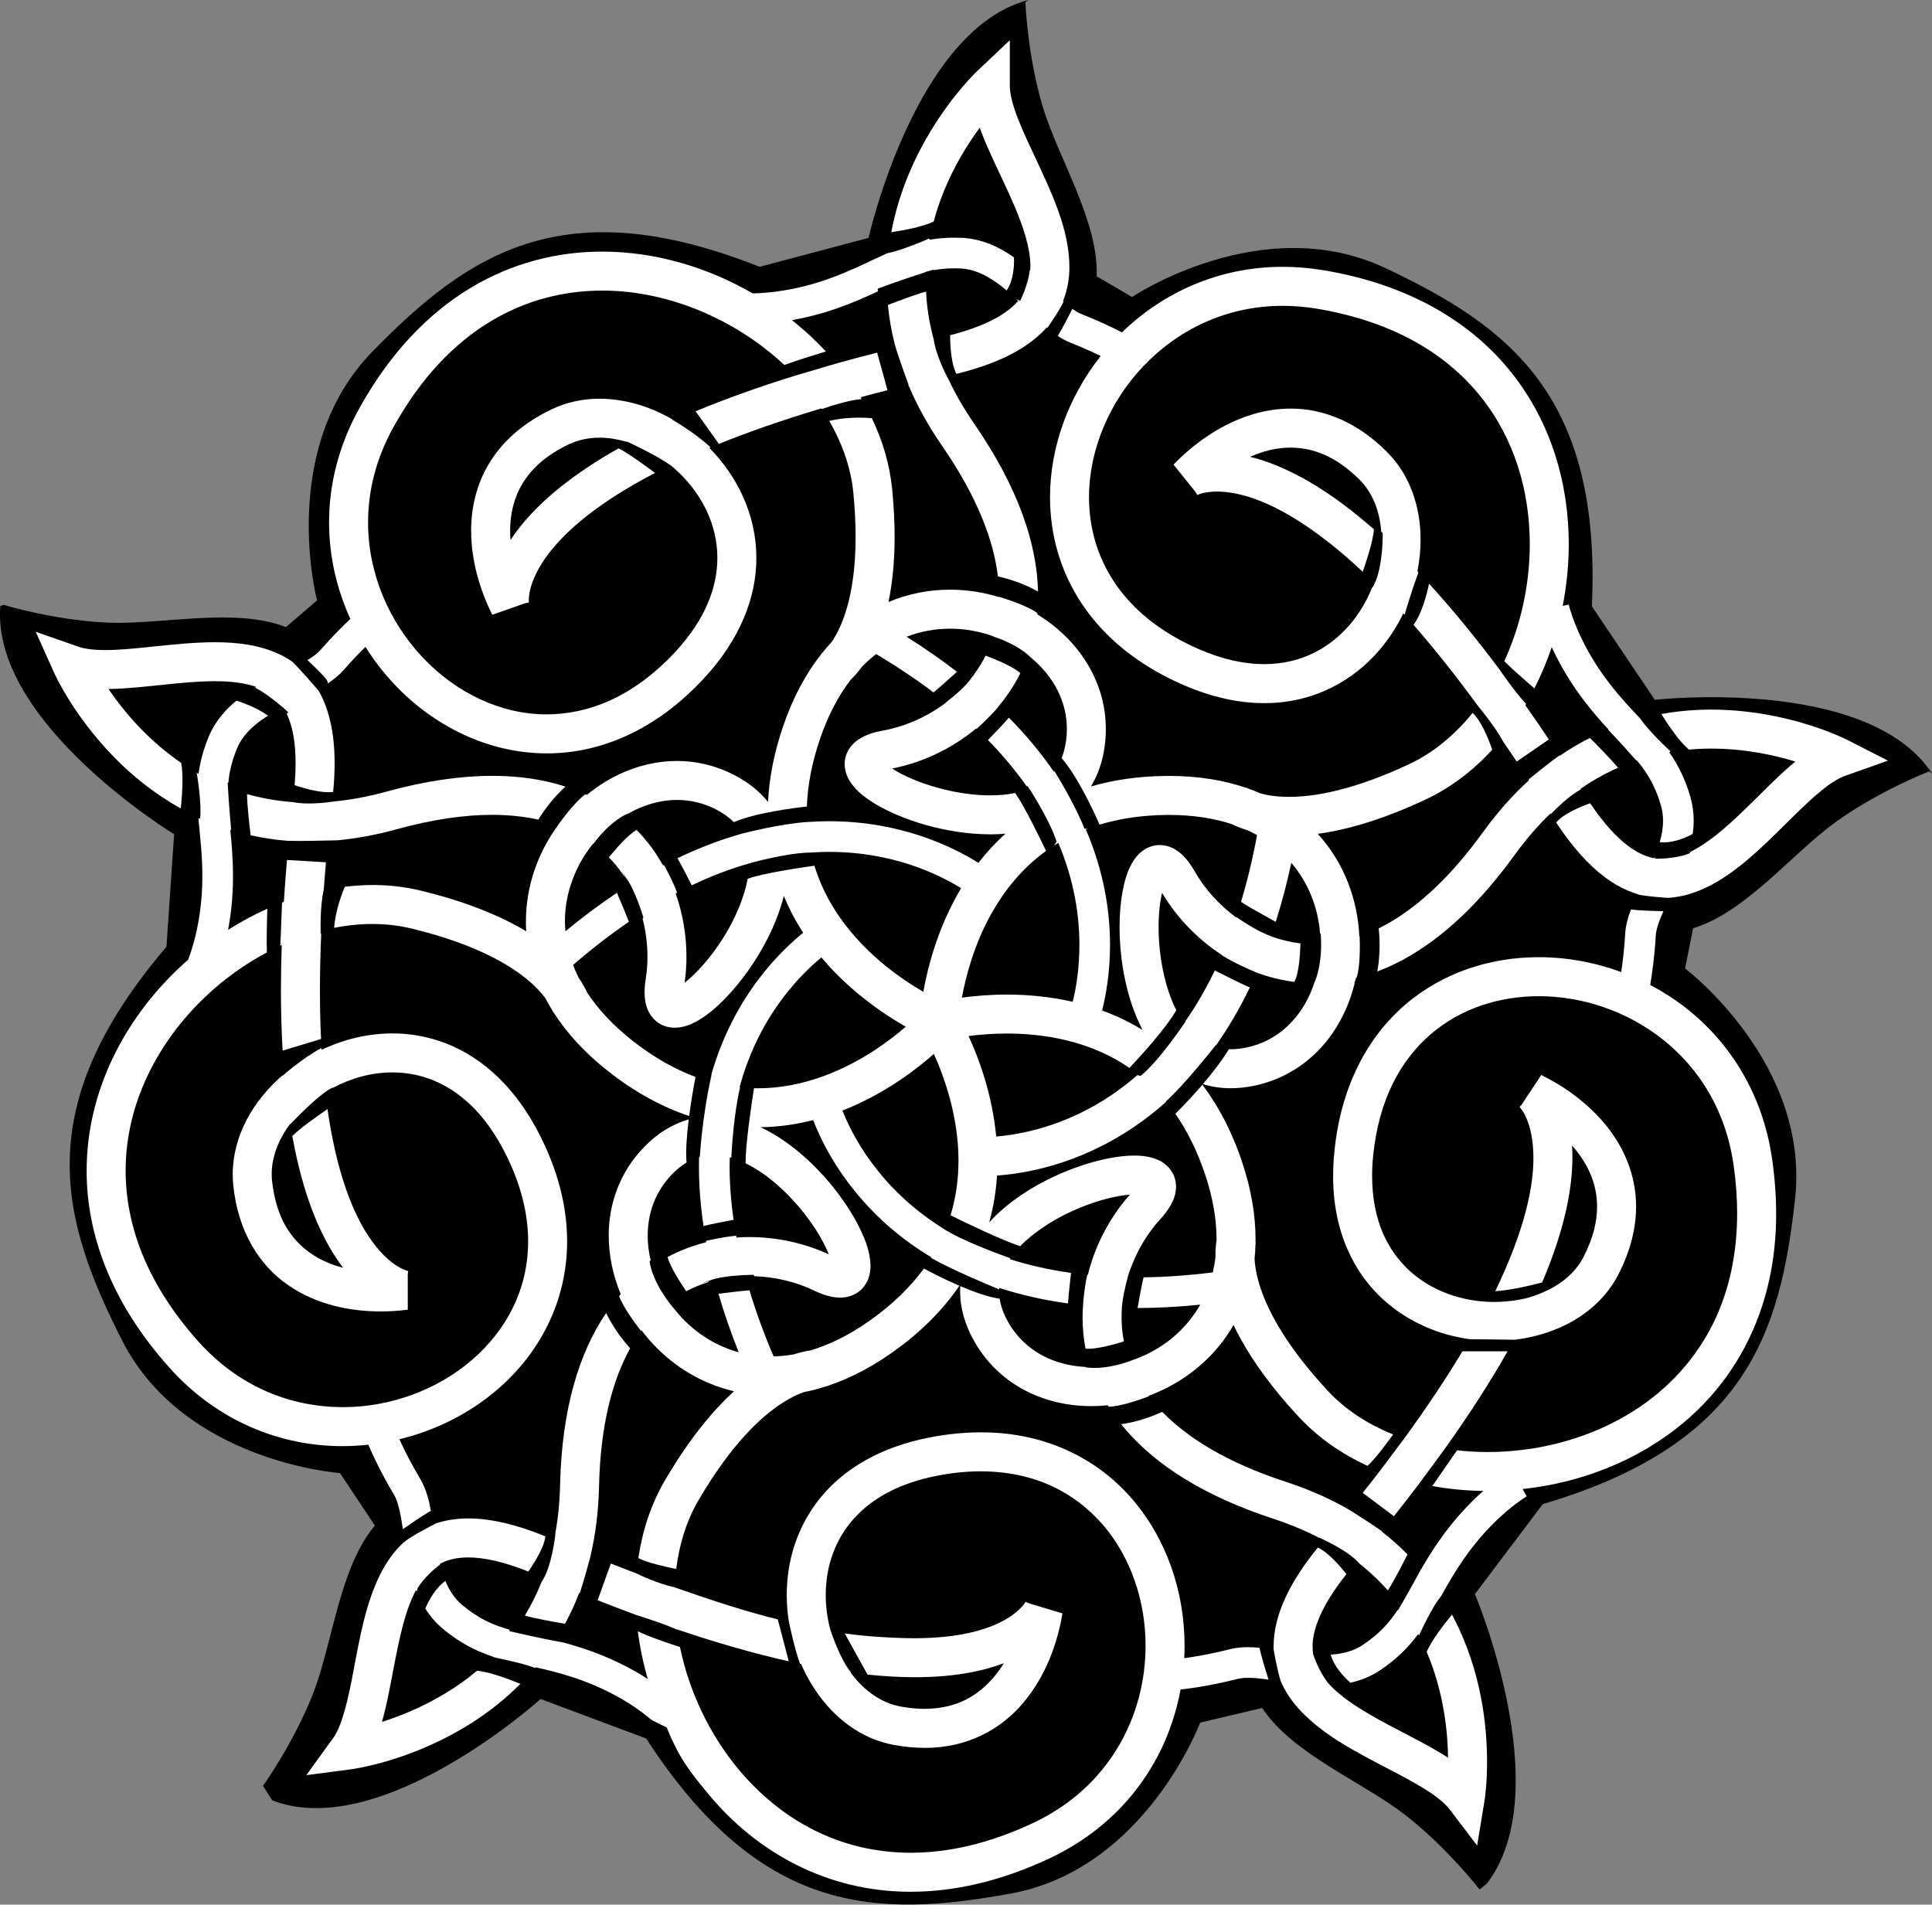 <?xml version="1.0" encoding="UTF-8" standalone="no"?>
<!-- Created with Inkscape (http://www.inkscape.org/) -->
<svg
    xmlns:inkscape="http://www.inkscape.org/namespaces/inkscape"
    xmlns:rdf="http://www.w3.org/1999/02/22-rdf-syntax-ns#"
    xmlns="http://www.w3.org/2000/svg"
    xmlns:cc="http://creativecommons.org/ns#"
    xmlns:dc="http://purl.org/dc/elements/1.1/"
    xmlns:sodipodi="http://sodipodi.sourceforge.net/DTD/sodipodi-0.dtd"
    xmlns:svg="http://www.w3.org/2000/svg"
    xmlns:ns1="http://sozi.baierouge.fr"
    xmlns:xlink="http://www.w3.org/1999/xlink"
    id="svg306"
    sodipodi:docname="celtish_ornament.svg"
    viewBox="0 0 184.61 181.99"
    sodipodi:version="0.32"
    version="1.0"
    inkscape:output_extension="org.inkscape.output.svg.inkscape"
    inkscape:version="0.46+devel"
  >
  <rect x="0" y="0" width="184.61" height="181.99" fill="#808080" stroke="none"/>
  <title
      id="title1732"
    >celtic ornament</title
  >
  <sodipodi:namedview
      id="base"
      bordercolor="#666666"
      inkscape:pageshadow="2"
      inkscape:window-y="361"
      pagecolor="#ffffff"
      inkscape:window-height="567"
      inkscape:zoom="0.98994949"
      inkscape:window-x="576"
      showgrid="false"
      borderopacity="1.0"
      inkscape:current-layer="layer1"
      inkscape:cx="118.92026"
      inkscape:cy="53.364398"
      inkscape:window-width="667"
      inkscape:pageopacity="0.0"
      inkscape:document-units="px"
  />
  <g
      id="layer1"
      inkscape:label="Layer 1"
      inkscape:groupmode="layer"
      transform="translate(-282.69 -441.37)"
    >
    <path
        id="path236"
        d="m307.82 612.01s2.98-4.149 4.821-8.91c1.842-4.761 2.486-11.948 5.87-15.96l-3.333-5.017s-14.912-1.025-20.827-12.685c-5.916-11.659-8.812-22.293 4.246-37.607l0.732-10.747s-17.479-10.65-16.609-21.801l0.303-0.118s4.888 1.487 9.988 1.7 12.113-1.488 17 0.425l2.975-2.55s-3.825-14.45 5.312-23.8 18.276-15.512 36.975-8.075l10.412-2.763s4.462-19.975 15.3-22.737l-0.315 0.203s0.191 5.105 1.657 9.995c1.465 4.89 5.363 10.962 5.152 16.206l3.381 1.979s12.408-8.336 24.229-2.754c11.823 5.581 20.632 12.204 19.712 32.308l6.013 8.938s20.337-2.308 26.488 7.032l-0.286-0.194s-4.763 1.847-8.906 4.828c-4.145 2.98-8.612 8.647-13.637 10.159l-0.767 3.842s11.928 9.008 10.511 22.004c-1.417 12.997-4.803 23.485-24.106 29.176l-6.487 8.601s7.956 18.804 1.135 27.667l-0.685 0.564s-3.125-4.041-7.161-7.167-10.739-5.797-13.617-10.186l-5.925 1.404s-5.245 13.998-18.108 16.333c-12.863 2.336-23.881 2.072-34.826-14.816l-10.089-3.773s-15.201 13.706-25.638 9.686l-0.89-1.39z"
    />
    <g
        id="g254"
        transform="translate(282.69 441.37)"
      >
      <path
          id="path256"
          style="fill:#ffffff"
          d="m138.74 154.28c-0.803 0.977-1.938 2.458-2.418 3.552 1.594 3.738 2.014 7.484 2.045 10.111-0.475-0.303-0.965-0.593-1.471-0.882-2.667-1.501-5.719-2.879-7.966-4.485-0.706-0.5-1.327-1.017-1.834-1.545-1.053-1.176-1.615-2.95-1.615-2.95-0.038-0.238-0.058-0.487-0.059-0.749-0.013-1.568 0.785-3.846 3.235-6.92-0.587-0.751-1.726-2.083-2.737-2.539-2.864 3.538-4.211 6.594-4.224 9.458 0 0.091 0.002 0.18 0.005 0.269 0 0 0.331 1.991 0.688 3.06 0.463 1.063 1.125 2.009 1.892 2.818 2.25 2.381 5.35 3.944 8.142 5.415 1.395 0.726 2.714 1.417 3.791 2.096 1.078 0.675 1.894 1.35 2.316 1.915l2.617 3.441 0.703-4.267c0.013-0.078 0.245-1.51 0.245-3.753-0.003-3.37-0.517-8.594-3.206-13.772-0.046-0.092-0.1-0.183-0.149-0.273z"
      />
      <path
          id="path258"
          style="fill:#ffffff"
          d="m126.04 146.92s2.763 1.185 3.882 2.503c1.016 0.804 1.908 1.655 2.693 2.539 0.507-0.757 1.373-2.437 1.877-3.439-0.75-0.757-1.571-1.488-2.469-2.185 0.008-0.011 0.019-0.021 0.026-0.033-1.116-0.788-3.13-2.046-3.13-2.046-1.791-1.034-3.813-1.941-6.085-2.68-5.628-1.841-9.376-4.201-11.778-6.674-1.613 0.735-2.999 1.05-3.929 1.179 0.144 0.179 0.291 0.357 0.444 0.534 2.92 3.387 7.477 6.334 14.105 8.502 1.602 0.528 3.044 1.135 4.346 1.806 0.011-0.005 0.018-0.006 0.018-0.006z"
      />
      <path
          id="path260"
          style="fill:#ffffff"
          d="m60.215 128.83c-1.167-1.295-1.88-2.507-2.295-3.369-2.59 3.799-4.242 9.183-4.403 16.48-0.038 1.672-0.204 3.211-0.466 4.64 0.011 0.018 0.018 0.028 0.018 0.028s-0.335 3.14-1.322 4.553c-0.464 1.161-0.999 2.229-1.594 3.206 0.851 0.261 2.715 0.596 3.838 0.788 0.5-0.927 0.956-1.907 1.355-2.954 0.02 0.009 0.04 0.016 0.06 0.024 0.39-1.183 0.95-3.261 1.04-3.599-0.003-0.001-0.006-0.001-0.009-0.002 0.469-2.014 0.752-4.211 0.804-6.599 0.136-5.917 1.302-10.176 2.974-13.196z"
      />
      <path
          id="path262"
          style="fill:#ffffff"
          d="m39.412 163.43c-1.049 0.461-2.038 0.82-2.908 1.097 0.204-0.726 0.375-1.475 0.542-2.238 0.689-3.307 1.19-6.957 2.31-9.532 0.125-0.292 0.257-0.565 0.395-0.826 0.114 0.294 0.142-0.165 0.142-0.165 0.644-1.066 1.728-1.948 2.159-2.273-0.005-0.022-0.012-0.042-0.017-0.065 0.695-0.381 1.536-0.606 2.708-0.614h0.018c1.417 0 3.31 0.383 5.724 1.347 0.538-0.77 1.482-2.249 1.635-3.358-2.839-1.157-5.248-1.711-7.376-1.715-1.135 0-2.188 0.168-3.145 0.489-0.007 0.016-0.011 0.025-0.011 0.025s-2.264 1.128-3.01 1.779l-0.004-0.012c-0.96 0.89-1.699 1.969-2.263 3.104-1.392 2.811-1.941 6.083-2.509 9.022-0.527 2.929-1.161 5.539-1.997 6.622l-2.534 3.5 4.285-0.559c0.154-0.027 5.776-0.753 11.61-4.492 1.543-0.992 3.1-2.203 4.561-3.672-1.196-0.488-2.963-1.14-4.137-1.256-2.034 1.702-4.206 2.925-6.178 3.792z"
      />
      <path
          id="path264"
          style="fill:#ffffff"
          d="m37.881 79.242c3.518-0.97 6.557-1.384 9.156-1.384 1.639 0.007 3.095 0.17 4.399 0.457 0.921-1.492 1.89-2.518 2.597-3.153-2.05-0.664-4.382-1.036-6.997-1.029-2.993 0.001-6.36 0.474-10.146 1.517-1.73 0.475-3.36 0.772-4.898 0.923-0.779 0.118-2.693 0.35-4.012 0.065v0.003c-1.566-0.109-3.019-0.38-4.375-0.767 0.001 0.949 0.213 2.851 0.343 3.936 1.121 0.252 2.296 0.433 3.526 0.53 1.171 0.04 3.739-0.02 4.777-0.047 1.79-0.171 3.666-0.511 5.63-1.051z"
      />
      <path
          id="path266"
          style="fill:#ffffff"
          d="m17.278 77.25c0.132-1.289 0.26-3.19 0.035-4.353-1.42-0.974-2.665-2.055-3.741-3.146-1.344-1.37-2.409-2.748-3.203-3.914 3.29-0.055 6.989-0.756 10.154-0.746 1.538-0.006 2.882 0.165 3.968 0.544-0.039 0.022-0.078 0.046-0.117 0.07 0.951 0.485 2.012 1.339 2.636 1.876 0.01-0.005 0.02-0.011 0.028-0.016 0.018 0.027 0.035 0.057 0.053 0.085 0.284 0.247 0.46 0.413 0.46 0.413l-0.159 0.138c0.073 0.15 0.143 0.307 0.208 0.477 0.391 1.016 0.648 2.405 0.646 4.256 0 0.641-0.032 1.339-0.095 2.091 0.86 0.292 2.554 0.792 3.682 0.643 0.093-0.968 0.141-1.879 0.141-2.734 0-2.187-0.297-4.03-0.894-5.591-0.182-0.484-0.401-0.934-0.646-1.357-0.642-0.746-1.719-1.978-2.462-2.727-0.432-0.305-0.885-0.566-1.355-0.779-1.917-0.884-4.01-1.111-6.095-1.115-3.755 0.011-7.653 0.761-10.462 0.748-1.081 0.004-1.976-0.113-2.565-0.321l-4.079-1.421 1.767 3.942c0.059 0.125 1.819 4.05 5.728 8.045 1.686 1.728 3.81 3.469 6.367 4.892z"
      />
      <path
          id="path268"
          style="fill:#ffffff"
          d="m92.197 14.315c0.483-0.789 0.968-1.494 1.419-2.104 0.052 0.146 0.107 0.29 0.162 0.436 0.861 2.225 2.068 4.517 3.031 6.748 0.973 2.223 1.661 4.366 1.649 6.063-0.002 0.129-0.008 0.252-0.016 0.376-0.014-0.013-0.03-0.025-0.043-0.038-0.163 1.485-0.918 2.945-0.918 2.945l-0.366-0.162c0.058 0.055 0.118 0.108 0.176 0.163-0.121 0.14-0.252 0.28-0.396 0.419-1.081 1.037-3.003 2.079-6.107 2.87 0.002 0.942 0.083 2.7 0.6 3.691 3.661-0.898 6.271-2.156 8.073-3.859 0.196-0.183 0.376-0.371 0.549-0.564 0.019 0.016 0.039 0.03 0.059 0.046 0.363-0.521 1.201-1.753 1.559-2.521-0.019-0.016-0.035-0.03-0.054-0.046 0.43-1.082 0.623-2.216 0.61-3.32-0.028-3.492-1.605-6.825-3.023-9.893-0.717-1.527-1.413-2.977-1.906-4.26-0.5-1.279-0.772-2.393-0.765-3.138v-4.322l-3.142 2.968c-0.08 0.078-2.195 2.081-4.326 5.555-1.552 2.534-3.119 5.875-3.855 9.821 1.279-0.196 3.032-0.533 4.046-1.015 0.712-2.667 1.84-4.994 2.984-6.859z"
      />
      <path
          id="path270"
          style="fill:#ffffff"
          d="m89.214 32.397l-0.001 0.001c-0.429-1.572-0.653-3.086-0.727-4.539-0.946 0.256-2.658 0.9-3.643 1.28 0.118 1.236 0.334 2.505 0.664 3.801 0.353 1.235 1.306 3.82 1.306 3.82l-0.077 0.042c0.022-0.005 0.042-0.011 0.063-0.016 0.802 1.906 1.86 3.851 3.22 5.815 3.374 4.888 4.926 9.042 5.335 12.473 1.714 0.392 3.001 0.979 3.833 1.448-0.106-4.629-1.921-9.981-6.103-16.038-0.96-1.395-1.743-2.755-2.374-4.081-0.106-0.19-1.282-2.37-1.496-4.006z"
      />
      <path
          id="path272"
          style="fill:#ffffff"
          d="m154.61 73.354c-0.745-0.881-2.071-2.23-2.686-2.846-0.968 0.49-1.933 1.056-2.888 1.711-0.008-0.013-0.017-0.025-0.025-0.037-0.858 0.602-2.394 1.844-2.949 2.296 0.015 0.023 0.027 0.045 0.044 0.068-1.53 1.392-3.009 3.039-4.406 4.976-2.959 4.091-5.868 6.774-8.573 8.423-0.47 0.285-0.932 0.533-1.388 0.76 0.186 1.773 0.039 3.196-0.136 4.125 1.146-0.433 2.304-0.998 3.462-1.705 3.227-1.967 6.469-5.021 9.653-9.42 1.111-1.535 2.258-2.847 3.427-3.967 0.012 0.019 0.024 0.038 0.035 0.057 0.523-0.546 1.756-1.762 2.902-2.385-0.012-0.018-0.022-0.036-0.033-0.054 1.024-0.71 2.056-1.299 3.086-1.786 0.159-0.076 0.318-0.147 0.475-0.216z"
      />
      <path
          id="path274"
          style="fill:#ffffff"
          d="m176.55 70.712c-0.149-0.066-5.637-2.896-13.034-2.909-1.521 0-3.124 0.126-4.773 0.424 0.708 1.123 1.767 2.672 2.638 3.4 0.724-0.065 1.437-0.098 2.135-0.098 3.16-0.001 5.992 0.612 8.036 1.238-0.295 0.244-0.587 0.498-0.88 0.757-2.052 1.849-4.077 4.085-6.108 5.792-1.01 0.853-2.015 1.567-2.968 2.044-0.027 0.013-0.052 0.025-0.079 0.037l-0.058 0.133c-1.464 0.592-3.324 0.518-3.324 0.518l-0.004-0.193c-0.019 0.05-0.039 0.099-0.058 0.148-0.744-0.136-1.534-0.469-2.451-1.139-1.099-0.809-2.345-2.129-3.676-4.113-0.962 0.345-2.573 1.017-3.249 1.841 1.554 2.355 3.101 4.077 4.713 5.27 0.991 0.738 2.025 1.256 3.065 1.573-0.056 0.118 3.043 0.419 3.08 0.344 1.84-0.146 3.509-0.876 5.005-1.825 2.513-1.604 4.68-3.869 6.682-5.832 0.996-0.982 1.942-1.889 2.813-2.591 0.868-0.708 1.662-1.197 2.266-1.405l4.077-1.443-3.848-1.971z"
      />
      <path
          id="path276"
          style="fill:#ffffff"
          d="m95.479 123.06c1.983 0.646 4.17 1.155 6.572 1.488 0.056-0.848 0.202-2.161 0.29-2.921-2.152-0.304-4.102-0.753-5.861-1.318 0.019-0.028 0.039-0.054 0.058-0.082-1.053-0.376-4.798-1.752-6.474-2.875l0.001-0.004c-1.923-1.209-3.495-2.544-4.775-3.874-2.041-2.131-3.339-4.262-4.122-5.848-0.291-0.589-0.51-1.102-0.671-1.51 2.062-0.808 3.876-1.827 5.387-2.835 1.368-0.914 2.494-1.822 3.351-2.578 1.012 2.245 2.364 6.046 2.351 10.213 0 1.695-0.222 3.447-0.755 5.205 0.96 0.478 4.583 2.255 6.652 2.959 1.289-1.334 3.119-2.522 5-3.372 2.025-0.934 4.144-1.467 5.482-1.556-1.794 2.013-3.282 4.667-4.02 7.672-0.019-0.002-0.037-0.004-0.055-0.006-0.242 1.052-0.358 2.278-0.405 2.907h0.005c-0.026 0.379-0.045 0.759-0.046 1.145-0.003 0.982 0.088 1.986 0.283 2.996 0.924 0.097 2.637-0.374 3.664-0.694-0.148-0.772-0.219-1.541-0.221-2.301-0.001-0.17 0.004-0.339 0.012-0.508 0-1.044 0.363-2.536 0.575-3.315h-0.011c0.02-0.066 0.043-0.128 0.064-0.192 0.058-0.205 0.095-0.331 0.095-0.331l0.016-0.004c0.67-1.955 1.727-3.701 2.928-5.001 0.434-0.473 0.783-0.93 1.052-1.425 0.266-0.493 0.471-1.044 0.475-1.705 0.005-0.53-0.168-1.117-0.49-1.564-0.489-0.681-1.14-1-1.715-1.177-0.588-0.177-1.171-0.232-1.785-0.234-1.428 0.005-3.055 0.321-4.797 0.876-2.603 0.842-5.422 2.234-7.718 4.198-0.477 0.408-0.93 0.846-1.351 1.309 0.426-1.517 0.66-3.02 0.748-4.476 2.474-0.163 7.691-0.963 13.146-4.678 1.006-0.684 2.014-1.466 3.011-2.359l-0.019-0.04c1.878-1.693 4.775-5.392 4.775-5.392l0.039-0.003c1.141-1.622 2.221-3.45 3.209-5.501-0.862-0.352-2.621-1.249-3.349-1.625-0.878 1.831-1.828 3.446-2.824 4.87l0.015 0.032s-2.45 3.701-4.286 5.182l-0.306-0.079c-0.79 0.688-1.582 1.3-2.365 1.837-4.588 3.136-9.028 3.867-11.121 4.028-0.386-4.053-1.659-7.467-2.642-9.597 0.995-0.131 2.25-0.242 3.663-0.241 3.114-0.003 6.943 0.54 10.391 2.463 0.446 0.25 0.885 0.527 1.318 0.826 0.957-1.015 3.501-3.789 4.477-5.519-0.271-0.539-0.513-1.12-0.72-1.736-0.668-1.974-0.975-4.247-0.973-6.213-0.002-1.286 0.136-2.453 0.337-3.266 1.293 2.2 3.214 4.297 5.645 5.895 0.022 0.015 0.044 0.028 0.066 0.042-0.003 0.007-0.006 0.013-0.008 0.018 1.082 0.703 2.733 1.416 3.335 1.667v-0.001c1.13 0.423 2.332 0.728 3.589 0.889 0.435-0.725 0.56-2.519 0.594-3.681-0.983-0.115-1.927-0.346-2.82-0.676 0.002-0.005 0.005-0.012 0.006-0.018-1.172-0.374-2.82-1.479-3.319-1.826-0.005 0.012-0.009 0.027-0.015 0.042-1.691-1.242-3.059-2.819-3.942-4.376-0.386-0.671-0.781-1.224-1.291-1.685-0.497-0.45-1.199-0.854-2.065-0.856-0.494-0.003-0.983 0.147-1.361 0.37-0.671 0.399-1.05 0.927-1.344 1.454-0.431 0.799-0.683 1.688-0.865 2.696-0.177 1.005-0.268 2.124-0.269 3.313 0.009 3.117 0.599 6.726 2.169 9.783 0.008 0.016 0.017 0.032 0.026 0.047-0.252-0.154-0.504-0.301-0.76-0.441-1.025-0.57-2.063-1.034-3.103-1.414 0.376-1.49 0.754-3.643 0.757-6.267 0.001-3.136-0.557-6.949-2.313-11.04 0.069-0.026 0.141-0.05 0.21-0.076l-0.335 0.017c-0.852-2.204-2.645-5.134-2.874-5.506-0.016 0.022-0.033 0.044-0.048 0.065-1.181-1.717-2.604-3.45-4.303-5.175-0.464 0.549-1.38 1.503-2.002 2.14 1.452 1.484 2.671 2.961 3.696 4.417l0.102-0.008s2.039 3.063 2.767 5.308l-0.259 0.363c0.136-0.086 0.273-0.173 0.414-0.257 1.542 3.641 2.017 6.987 2.018 9.753 0 2.268-0.32 4.143-0.638 5.438-2.244-0.517-4.401-0.69-6.291-0.692-1.676 0.001-3.145 0.137-4.299 0.293 0.374-2.037 1.168-5.09 2.818-8.026 1.228-2.197 2.91-4.321 5.225-5.994-0.48-1.009-1.981-4.112-2.946-5.533-0.738 0.15-1.541 0.226-2.382 0.224-2.554 0.006-5.386-0.678-7.453-1.562-0.77-0.323-1.437-0.679-1.928-1.002 2.721-0.529 5.581-1.796 8.034-3.831 0.013 0.011 0.023 0.023 0.036 0.035 0.919-0.792 1.796-1.768 2.066-2.076-0.006-0.004-0.011-0.01-0.016-0.015 0.816-0.958 1.538-2.036 2.131-3.22-0.698-0.643-2.333-1.31-3.322-1.677-0.302 0.604-0.652 1.169-1.037 1.698-0.069 0.119-0.162 0.271-0.162 0.271l-0.025-0.016c-0.024 0.032-0.051 0.064-0.076 0.096-0.019 0.029-0.035 0.054-0.057 0.086-0.514 0.782-1.671 1.742-2.414 2.316 0.007 0.005 0.015 0.01 0.021 0.016-1.884 1.426-4.074 2.339-6.046 2.688-0.9 0.167-1.651 0.392-2.344 0.851-0.343 0.231-0.676 0.54-0.929 0.954-0.255 0.41-0.4 0.924-0.396 1.403 0.006 0.764 0.299 1.361 0.619 1.823 0.578 0.808 1.331 1.38 2.232 1.94 2.693 1.617 6.875 2.927 11.066 2.948 0.482-0.001 0.968-0.021 1.45-0.061-0.974 0.877-1.834 1.813-2.587 2.783-2.564-1.604-7.483-3.968-14.24-3.976-0.696 0-1.414 0.025-2.147 0.078-2.522 0.159-6.162 1.095-6.162 1.095-1.981 0.553-4.055 1.329-6.207 2.361 0.435 0.769 1.037 1.943 1.364 2.59 1.916-0.913 3.749-1.601 5.491-2.093 0 0 3.535-1.021 5.896-1.039 0.603-0.042 1.191-0.062 1.765-0.063 4.526 0 8.127 1.193 10.598 2.382 0.781 0.376 1.446 0.75 1.99 1.085-1.094 1.836-1.885 3.692-2.455 5.383-0.578 1.722-0.935 3.285-1.156 4.519-1.336-0.773-3.107-1.944-4.827-3.53-2.305-2.133-4.485-4.928-5.581-8.519-1.398 0.198-5.052 0.747-6.379 1.253-0.408 2.22-1.604 4.705-3.034 6.684-0.883 1.237-1.845 2.288-2.654 2.971-0.116 0.098-0.228 0.188-0.335 0.271 0.116-0.801 0.176-1.628 0.176-2.477-0.001-1.959-0.322-4.036-1.032-6.055 0.045-0.024 0.09-0.045 0.135-0.07-0.362-0.987-0.927-2.061-1.253-2.647-0.028 0.016-0.058 0.03-0.086 0.043-0.546-0.975-1.199-1.916-1.974-2.796-0.178-0.204-0.364-0.402-0.556-0.599-0.843 0.486-1.999 1.826-2.646 2.627 0.14 0.143 0.275 0.288 0.407 0.435 0.379 0.428 0.719 0.883 1.027 1.354l0.048-0.039c-0.652-0.845 0.031-0.024 0.031-0.024l-0.031 0.024c0.042 0.053 0.087 0.111 0.139 0.179 0.88 1.128 1.679 3.827 1.679 3.827s-0.031 0.035-0.081 0.086c0.316 1.227 0.467 2.468 0.466 3.655 0 0.733-0.057 1.441-0.163 2.104-0.072 0.452-0.112 0.875-0.112 1.286 0.007 0.752 0.114 1.507 0.619 2.242 0.25 0.359 0.621 0.681 1.034 0.876 0.415 0.2 0.847 0.273 1.232 0.272 0.784-0.009 1.398-0.253 1.983-0.552 1.014-0.54 1.974-1.348 2.949-2.361 1.451-1.521 2.887-3.51 4-5.733 0.623-1.253 1.147-2.581 1.488-3.947 0.522 1.268 1.15 2.442 1.848 3.521-1.119 0.906-2.646 2.327-4.182 4.336-1.745 2.281-3.481 5.333-4.589 9.203l0.021 0.013c-0.921 4.098-1.123 7.85-1.123 7.85l-0.075 0.06c-0.007 0.279-0.012 0.559-0.011 0.843-0.001 1.793 0.14 3.699 0.438 5.713 0.75-0.186 2.044-0.436 2.872-0.589-0.261-1.817-0.381-3.526-0.381-5.124 0-0.292 0.01-0.572 0.019-0.856 0.048 0.013 0.096 0.031 0.145 0.045 0.035-0.739 0.227-4.127 0.836-6.727-0.015-0.001-0.029-0.001-0.045-0.002 0.988-3.688 2.608-6.529 4.223-8.652 1.291-1.692 2.581-2.916 3.538-3.707 0.021-0.018 0.039-0.031 0.059-0.049 0.888 1.062 1.825 2.002 2.753 2.824 1.941 1.723 3.861 2.971 5.31 3.794-0.784 0.677-1.802 1.479-3.014 2.268-2.866 1.869-6.765 3.622-11.149 3.617-0.113 0-0.228-0.006-0.343-0.01-0.272 1.729-0.805 5.354-0.808 7.177 0.264 0.127 0.528 0.264 0.792 0.421 2.009 1.177 3.962 3.142 5.339 5.063 0.691 0.955 1.242 1.901 1.599 2.693 0.085 0.182 0.157 0.359 0.218 0.524-2.205-1.027-4.824-1.651-7.582-1.654-0.407 0-0.818 0.013-1.232 0.041-0.011-0.056-0.02-0.111-0.03-0.167-1.149 0.105-2.394 0.38-2.886 0.496 0.008 0.041 0.014 0.083 0.021 0.125-1.249 0.31-2.489 0.775-3.686 1.412 0.248 0.957 1.206 2.437 1.781 3.269 0.688-0.364 1.395-0.652 2.112-0.871l-0.033-0.084c-0.995 0.387-0.015-0.036-0.015-0.036l0.015 0.036c0.062-0.023 0.13-0.051 0.21-0.083 1.333-0.524 4.146-0.528 4.146-0.528s0.03 0.05 0.076 0.13c2.078 0.069 4.077 0.586 5.674 1.36 0.867 0.411 1.636 0.676 2.516 0.687 0.724 0.021 1.655-0.287 2.218-0.98 0.563-0.684 0.687-1.439 0.688-2.063-0.028-1.421-0.571-2.744-1.363-4.237-1.208-2.204-3.096-4.618-5.421-6.577-1.134-0.945-2.38-1.797-3.722-2.424 1.775-0.027 3.457-0.278 5.03-0.682 0.658 1.732 2.231 5.096 5.467 8.481 1.538 1.613 3.462 3.218 5.831 4.637-0.011 0.017-0.022 0.034-0.032 0.05 1.819 1.046 5.258 2.493 6.5 3.006 0.005-0.052 0.006-0.096 0.008-0.14z"
      />
      <path
          id="path278"
          style="fill:#ffffff"
          d="m63.533 141.46c-1.326 2.269-2.148 4.789-2.536 7.415 0.791 0.435 2.631 0.844 3.621 1.043 0.292-2.394 0.994-4.635 2.13-6.577 3.131-5.347 5.984-7.993 8.034-9.305 0.788-0.502 1.459-0.814 1.996-1.008 0.448-0.087 0.898-0.192 1.353-0.317 0.061-0.005 0.102-0.005 0.123-0.006h0.007l0.001-0.03c2.265-0.641 4.606-1.759 6.962-3.42 2.794-1.967 4.905-4.138 6.451-6.397-1.578-0.68-2.969-1.42-3.392-1.649-1.251 1.715-2.937 3.4-5.204 5-1.997 1.403-3.889 2.312-5.659 2.832-0.428 0.06-0.961 0.172-1.579 0.372-0.661 0.116-1.299 0.176-1.92 0.191-0.948-2.216-1.707-4.318-2.308-6.314-0.908 0.076-2.246 0.239-2.96 0.329 0.521 1.791 1.159 3.652 1.934 5.591-2.132-0.579-3.962-1.748-5.409-3.271-0.28-0.295-0.543-0.605-0.791-0.925l-0.007 0.004c-2.181-2.604-2.309-4.519-2.309-4.519l0.107-0.058c-0.188-0.793-0.29-1.59-0.288-2.371 0.008-2.168 0.71-4.18 2.307-5.849 0.484-0.494 0.949-0.865 1.407-1.144-0.099-1.083 0.018-2.614 0.206-4.122-1.527 0.439-3.012 1.326-4.299 2.683-2.304 2.387-3.354 5.433-3.346 8.432 0.004 1.906 0.406 3.804 1.148 5.583-0.053 0.06-0.102 0.125-0.155 0.186 0.383 1.075 1.575 2.67 2.098 3.342 0.017-0.021 0.03-0.045 0.047-0.066 0.362 0.481 0.751 0.943 1.168 1.384 1.983 2.104 4.613 3.726 7.666 4.439-2.043 1.863-4.295 4.576-6.604 8.522z"
      />
      <path
          id="path280"
          style="fill:#ffffff"
          d="m64.472 151.68c0-0.007 0.001-0.014 0.001-0.02-1.615-0.303-3.652-1.312-3.652-1.312-0.801-0.304-1.619-0.622-2.452-0.952l-1.261 3.507c1.264 0.5 2.494 0.972 3.687 1.413 0 0 2.781 0.861 3.886 1.4 0-0.009-0.003-0.019-0.003-0.026 3.978 1.345 7.523 2.338 10.692 3.051l-1.051-4.008c-3-0.738-6.072-1.733-9.847-3.053z"
      />
      <path
          id="path282"
          style="fill:#ffffff"
          d="m119.24 157.39c-0.565 0.001-1.129 0.046-1.695 0.19-1.515 0.384-2.815 0.624-3.729 0.764-0.251 0.039-0.469 0.069-0.658 0.096 0.02-0.396 0.033-0.793 0.033-1.188-0.003-5.142-1.705-10.199-5.021-14.034-3.306-3.836-8.293-6.372-14.447-6.356-1.567 0-3.211 0.16-4.922 0.495-4.702 0.912-8.178 3.013-10.417 5.766-2.241 2.75-3.21 6.071-3.207 9.279 0 0.848 0.067 1.688 0.195 2.515 0 0 0.514 2.52 1.071 4.057 0.034 0.008 0.068 0.016 0.103 0.023 0.386 0.892 0.85 1.74 1.383 2.534 1.746 2.591 4.31 4.611 7.458 5.195 1.034 0.191 2.026 0.284 2.974 0.284 4.126 0.02 7.362-1.832 9.455-4.354 2.112-2.522 3.23-5.634 3.707-8.498l-3.248-0.969-0.27-0.139s-0.001 0.002-0.002 0.003c-0.013 0.025-0.12 0.215-0.386 0.504-0.857 0.91-3.358 2.957-10.198 2.978-1.706 0.001-4.428-0.134-6.697-0.455l2.176 3.93c1.643 0.172 3.146 0.25 4.521 0.25 3.665 0.001 6.434-0.554 8.5-1.337-0.289 0.474-0.607 0.92-0.956 1.332-1.563 1.819-3.559 3.005-6.604 3.027-0.706 0-1.469-0.069-2.298-0.221-1.819-0.332-3.492-1.493-4.783-3.245 0.02 0.003 0.038 0.005 0.058 0.008-1.078-1.27-1.988-4.081-1.988-4.081-0.291-1.08-0.448-2.212-0.446-3.342 0.003-2.479 0.733-4.914 2.371-6.925 1.644-2.007 4.226-3.671 8.244-4.462 1.492-0.293 2.893-0.427 4.206-0.427 5.146 0.014 8.959 2.011 11.631 5.072 2.661 3.064 4.112 7.271 4.11 11.593 0 3.337-0.86 6.724-2.634 9.691-1.775 2.968-4.448 5.531-8.182 7.279-4.235 1.976-8.118 2.81-11.625 2.811-6.869-0.008-12.426-3.188-16.389-7.896-2.844-3.381-4.794-7.557-5.662-11.765-0.978-0.315-3.056-1.008-4.021-1.499 0.192 1.527 0.511 3.055 0.947 4.56-1.448-0.938-3.542-2.068-6.241-2.949-0.651-0.212-1.263-0.388-1.847-0.545-2.197-0.388-5.154-1.085-5.154-1.085s0.021-0.051 0.056-0.131c-1.601-0.45-2.918-1.015-4.53-2.349-0.726-0.608-1.235-1.379-1.625-2.316-0.993 0.713-1.629 1.962-1.918 2.64 0.439 0.696 0.98 1.35 1.667 1.923 1.625 1.367 3.202 2.146 4.763 2.664-0.097 0.097 2.747 0.544 4.048 1.091 0.02-0.024 0.04-0.044 0.059-0.067 1.099 0.247 2.262 0.529 3.575 0.958 2.467 0.805 4.367 1.847 5.638 2.678 0.635 0.416 1.114 0.779 1.427 1.032 0.157 0.125 0.271 0.226 0.344 0.289 0.036 0.033 0.182 0.108 0.197 0.122 0.012 0.011-0.109-0.042-0.109-0.042l1.453 0.714c1.171 2.853 2.07 4.072 4.079 6.473 4.509 5.397 11.157 9.228 19.221 9.228h0.023c4.104 0 8.541-0.984 13.202-3.162 4.396-2.05 7.668-5.16 9.805-8.743 1.39-2.33 2.305-4.853 2.777-7.423 0.558-0.058 2.653-0.301 5.459-1.013 0.243-0.063 0.575-0.1 0.973-0.098 0.561-0.009 1.23 0.066 1.976 0.17-0.263-0.821-0.712-2.266-0.862-3.042-0.375-0.036-0.747-0.057-1.114-0.06z"
      />
      <path
          id="path284"
          style="fill:#ffffff"
          d="m118.71 111.1c-0.976-2.963-2.289-5.424-3.815-7.453-1.09 1.269-2.116 2.31-2.587 2.773 1.106 1.59 2.081 3.509 2.864 5.852 0.752 2.269 1.074 4.311 1.074 6.128 0 0.039 0 0.077-0.001 0.116-0.058 0.376-0.104 0.841-0.103 1.391-0.001 0.07 0 0.14 0 0.212-0.06 0.508-0.148 0.992-0.259 1.462-2.355 0.293-4.557 0.444-6.613 0.472-0.183 0.771-0.424 2.094-0.573 2.931 1.887-0.003 3.883-0.107 5.988-0.321-0.611 1.078-1.375 2.013-2.246 2.813-1.2 1.097-2.622 1.917-4.121 2.448-2.881 1.113-4.587 0.716-4.587 0.716l-0.006-0.026c-1.463-0.073-2.858-0.431-4.068-1.067-1.366-0.722-2.509-1.777-3.339-3.251-0.453-0.811-0.694-1.534-0.794-2.201-1.094-0.156-2.486-0.656-3.766-1.203-0.009 0.154-0.018 0.31-0.018 0.467-0.002 1.556 0.436 3.176 1.33 4.761 1.182 2.112 2.897 3.7 4.855 4.725 1.959 1.029 4.153 1.513 6.362 1.513 0.519 0 1.041-0.027 1.56-0.081 0.027 0.044 0.057 0.089 0.085 0.134 1.076 0 2.961-0.656 3.843-0.989-0.011-0.014-0.024-0.028-0.035-0.044 1.883-0.691 3.663-1.743 5.208-3.145 1.128-1.022 2.122-2.239 2.92-3.629 1.19 2.498 3.137 5.446 6.245 8.792 1.842 1.979 4.081 3.53 6.559 4.67 0.727-0.662 1.812-2.116 2.447-3.002-2.457-0.989-4.615-2.401-6.273-4.2-5.824-6.297-6.858-10.534-6.968-12.584 0.046-0.457 0.076-0.922 0.088-1.396 0.014-0.059 0.025-0.096 0.03-0.113l0.002-0.007-0.029-0.011c0.001-0.116 0.002-0.232 0.002-0.35 0.001-2.26-0.399-4.701-1.261-7.303z"
      />
      <path
          id="path286"
          style="fill:#ffffff"
          d="m134.17 137.46-2.332 3.111c-0.523 0.679-1.065 1.372-1.624 2.073l2.979 2.234c0.849-1.071 1.661-2.118 2.432-3.137l2.439-3.318c2.427-3.401 4.398-6.491 5.992-9.306h-4.316c-1.518 2.531-3.355 5.305-5.57 8.343z"
      />
      <path
          id="path288"
          style="fill:#ffffff"
          d="m161.25 96.437c-1.123-0.894-2.32-1.666-3.568-2.322 0.167-0.964 0.414-2.64 0.537-4.752 0.02-0.425 0.203-1.069 0.524-1.828 0.063-0.152 0.133-0.311 0.206-0.472-0.908-0.016-2.379-0.057-3.102-0.166-0.282 0.74-0.5 1.492-0.551 2.296-0.088 1.51-0.245 2.782-0.381 3.689-2.543-0.937-5.222-1.422-7.88-1.422-4.605-0.002-9.183 1.453-12.78 4.557-3.603 3.097-6.134 7.827-6.748 14.01-0.082 0.805-0.122 1.585-0.122 2.341-0.016 5.248 1.97 9.327 4.941 11.94 2.33 2.062 5.187 3.241 8.084 3.653l4.331 0.051c1.731-0.208 3.403-0.687 4.918-1.447 2.077-1.042 3.872-2.637 4.971-4.767 1.165-2.258 1.705-4.453 1.704-6.506 0.003-3.095-1.228-5.774-2.948-7.855-1.727-2.09-3.935-3.646-6.114-4.722l-1.869 2.831-0.206 0.219c0.067 0.096 1.31 1.313 1.327 4.854 0.015 2.71-0.791 6.851-3.65 12.755 1.572-0.092 3.676-0.62 4.481-0.834 2.162-5.057 2.883-8.941 2.896-11.921 0.002-0.404-0.012-0.79-0.035-1.158 0.1 0.114 0.199 0.229 0.294 0.345 1.298 1.585 2.094 3.384 2.098 5.486-0.001 1.405-0.358 2.986-1.29 4.797-0.682 1.324-1.832 2.39-3.333 3.146-0.365 0.184-0.752 0.348-1.154 0.492-1.957 0.782-4.464 0.67-4.464 0.67-2.736-0.085-5.507-1.04-7.569-2.876-2.16-1.937-3.67-4.808-3.688-9.153 0-0.624 0.034-1.28 0.102-1.966 0.555-5.394 2.641-9.108 5.476-11.563 2.837-2.449 6.512-3.651 10.347-3.652 4.168-0.003 8.479 1.44 11.893 4.166 3.415 2.732 5.955 6.696 6.716 11.921 0.237 1.641 0.348 3.2 0.348 4.679-0.018 7.816-3.056 13.363-7.528 17.136-4.477 3.76-10.495 5.656-16.299 5.652-0.991 0.002-1.973-0.055-2.938-0.164l-2.366 3.415c1.593 0.289 3.226 0.445 4.871 0.469-1.262 1.117-2.812 2.72-4.303 4.88-0.643 0.932-1.171 1.797-1.636 2.6-0.003-0.003-0.005-0.005-0.007-0.008-0.985 1.857-2.201 3.933-2.201 3.933s-0.016-0.013-0.038-0.032c-0.825 1.249-1.728 2.268-3.324 3.339-0.885 0.588-1.911 0.855-3.07 0.927 0.316 1.156 1.277 2.149 1.887 2.685 0.957-0.214 1.908-0.578 2.804-1.173 1.625-1.073 2.766-2.247 3.669-3.475 0.025 0.048 0.052 0.095 0.077 0.144 0 0 1.206-2.71 2.114-3.77 0.604-1.087 1.255-2.234 2.134-3.508 1.473-2.136 3.014-3.661 4.172-4.643 0.58-0.492 1.063-0.847 1.395-1.074 0.166-0.115 0.292-0.197 0.376-0.248 0.04-0.025 0.07-0.044 0.086-0.054l0.016-0.009-0.397-0.694c5.516-0.595 10.984-2.667 15.371-6.336 5.272-4.395 8.879-11.175 8.86-19.992 0-1.666-0.126-3.403-0.386-5.21-0.884-6.164-3.976-11.042-8.081-14.306z"
      />
      <path
          id="path290"
          style="fill:#ffffff"
          d="m141.23 67.464s1.655 1.974 2.357 3.327c0.443 0.64 0.889 1.297 1.342 1.973l3.071-2.108c-0.761-1.136-1.511-2.229-2.246-3.274 0.024-0.041 0.045-0.082 0.069-0.122-1.188-1.281-2.486-3.216-2.486-3.216-2.403-3.221-4.664-5.951-6.786-8.27-0.221 1.043-0.702 2.898-1.486 3.926 1.922 2.202 3.978 4.769 6.165 7.764z"
      />
      <path
          id="path292"
          style="fill:#ffffff"
          d="m102.24 32.726c1.167 0.461 2.161 0.914 2.933 1.291-3.065 3.882-4.834 8.663-4.839 13.496-0.002 3.517 0.957 7.063 3.055 10.2 2.094 3.137 5.31 5.834 9.678 7.732 2.737 1.191 5.333 1.742 7.733 1.741 4.68 0.01 8.514-2.123 11.043-5.114 0.902-1.063 1.653-2.232 2.249-3.46 0.041 0.044 0.081 0.09 0.12 0.135 0.165-0.562 0.72-2.427 1.325-4.056-0.032-0.034-0.064-0.071-0.097-0.103 0.198-1.005 0.3-2.019 0.302-3.022 0.002-3.073-0.969-6.13-3.19-8.361-2.876-2.903-6.145-4.177-9.224-4.162-2.291 0.001-4.433 0.663-6.318 1.65-1.887 0.99-3.531 2.304-4.876 3.7l2.123 2.639 0.144 0.268c0.002 0 0.032-0.016 0.105-0.045 0.226-0.09 0.809-0.284 1.793-0.286 1.928 0.003 5.513 0.752 10.875 5.021 0.958 0.763 1.973 1.642 3.04 2.646 0.291-0.818 0.966-2.826 1.076-4.054-0.611-0.538-1.209-1.039-1.792-1.504-4.018-3.21-7.38-4.771-10.047-5.429 1.255-0.558 2.566-0.88 3.877-0.879 2.091 0.015 4.257 0.76 6.587 3.069 1.225 1.222 1.924 2.971 2.066 4.973l0.141 0.112s0.002 0.11 0 0.3c-0.008 0.886-0.107 3.512-0.98 4.922l-0.025-0.027c-0.505 1.275-1.216 2.491-2.111 3.538-1.954 2.274-4.659 3.793-8.207 3.803-1.831 0-3.91-0.417-6.245-1.432-3.809-1.661-6.4-3.894-8.068-6.386-1.665-2.495-2.425-5.28-2.427-8.13-0.006-4.468 1.916-9.084 5.208-12.539 3.297-3.457 7.889-5.746 13.302-5.75 1.073 0 2.178 0.091 3.318 0.282 7.42 1.259 12.403 4.399 15.619 8.42 3.212 4.022 4.67 9.021 4.67 14.072 0.001 3.88-0.871 7.772-2.432 11.179 0.604 0.628 1.999 1.849 2.875 2.601 0.641-1.261 1.196-2.579 1.657-3.94 0.686 1.497 1.718 3.354 3.237 5.311 0.764 0.982 1.495 1.813 2.173 2.547-0.012 0.005-0.023 0.011-0.035 0.015 0.966 1.005 2.046 2.211 2.708 2.96 0.017-0.006 0.032-0.011 0.048-0.017 0.186 0.224 0.361 0.446 0.528 0.672 0.028 0.033 0.049 0.055 0.049 0.055s-0.005 0.003-0.007 0.003c0.723 0.988 1.285 2.057 1.736 3.599 0.137 0.475 0.198 0.949 0.198 1.438 0.004 0.655-0.116 1.345-0.315 2.051 1.16 0.132 2.401-0.388 3.151-0.788 0.058-0.412 0.09-0.833 0.092-1.264 0-0.735-0.095-1.491-0.312-2.249-0.498-1.751-1.208-3.125-2.031-4.302 0.21-0.037 0.024-0.168 0.024-0.168s-1.98-1.826-2.783-3.037c0 0.001 0 0.001-0.002 0.001-0.917-0.967-1.885-1.993-2.912-3.315-1.592-2.048-2.583-3.977-3.169-5.378-0.293-0.701-0.487-1.27-0.604-1.654-0.059-0.192-0.1-0.338-0.122-0.432-0.012-0.046-0.029-0.115-0.029-0.115l-0.577 0.124c0.378-1.932 0.579-3.912 0.579-5.898 0.002-5.757-1.668-11.613-5.483-16.397-3.807-4.786-9.747-8.405-17.913-9.77-1.339-0.226-2.654-0.334-3.936-0.334-6.149-0.003-11.488 2.5-15.361 6.264-0.896-0.462-2.23-1.103-3.892-1.76-0.233-0.089-0.521-0.258-0.844-0.49-0.237 0.47-0.875 1.717-1.393 2.595 0.366 0.243 0.75 0.453 1.161 0.622z"
      />
      <path
          id="path294"
          style="fill:#ffffff"
          d="m31.288 65.095c0.02 0.062 0.03 0.133 0.033 0.208 0.543-0.357 1.048-0.761 1.491-1.253 0.784-0.896 1.511-1.651 2.11-2.24 0.801 1.276 1.717 2.467 2.736 3.55 3.784 4.019 8.979 6.622 14.584 6.626 5.076 0.014 10.394-2.193 14.953-7.096 3.523-3.761 5.084-7.81 5.078-11.578-0.003-4.165-1.853-7.847-4.5-10.523 0.038-0.016 0.079-0.032 0.116-0.048-1.434-1.364-3.688-2.663-3.688-2.663l0.025-0.021c-2.148-1.236-4.53-1.951-6.932-1.959-1.552 0-3.112 0.313-4.56 1.003-2.749 1.304-4.731 3.093-5.975 5.142-1.248 2.046-1.742 4.3-1.74 6.468 0.004 2.916 0.858 5.705 2.02 8.033l3.195-1.122 0.303-0.05c-0.001 0-0.001-0.002-0.001-0.002-0.001-0.006-0.001-0.015-0.003-0.037-0.003-0.036-0.006-0.095-0.006-0.176 0.003-0.403 0.079-1.333 0.772-2.694 1.037-2.034 3.517-5.091 9.454-8.473 0.58-0.331 1.195-0.664 1.841-1-0.947-0.71-2.595-1.91-3.488-2.35-2.215 1.25-4.039 2.487-5.542 3.688-2.235 1.79-3.758 3.508-4.783 5.067-0.024-0.297-0.036-0.592-0.035-0.886 0.002-1.619 0.356-3.148 1.197-4.531 0.845-1.379 2.19-2.662 4.395-3.715 0.905-0.431 1.898-0.64 2.957-0.641h0.039c0.813 0 1.666 0.139 2.521 0.388l0.052-0.019s0.069 0.032 0.188 0.087c0.007 0.002 0.012 0.004 0.019 0.006-0.001 0-0.001 0-0.003 0.001 0.661 0.309 2.777 1.326 3.95 2.168 0.002-0.001 0.005-0.002 0.008-0.003 0.034 0.027 0.066 0.056 0.1 0.084 0.201 0.15 0.367 0.293 0.486 0.425 0.08 0.074 0.161 0.145 0.239 0.222 2.197 2.114 3.657 4.988 3.653 8.129-0.007 2.746-1.076 5.808-4.074 9.036-3.997 4.26-8.222 5.901-12.229 5.913-4.422 0.004-8.692-2.079-11.872-5.455-3.177-3.373-5.205-7.989-5.202-12.888 0.002-2.969 0.733-6.054 2.429-9.111 2.663-4.791 5.85-8.024 9.253-10.083 3.405-2.056 7.046-2.953 10.696-2.955 0.008-0.001 0.016-0.001 0.025-0.001 5.792 0 11.604 2.325 16.042 5.947 0.459 0.374 0.902 0.762 1.33 1.161 1.08-0.402 2.746-0.919 3.973-1.288-0.913-0.979-1.899-1.904-2.95-2.761-0.098-0.08-0.2-0.155-0.297-0.233 1.319-0.233 2.829-0.601 4.458-1.181 1.467-0.523 2.687-1.071 3.764-1.575l-0.03-0.246c1.486-0.577 3.54-1.252 4.609-1.598 0.001-0.009 0-0.019 0.001-0.027 0.091-0.023 0.186-0.041 0.278-0.062 0.273-0.086 0.435-0.137 0.435-0.137s0.002 0.02 0.006 0.047c0.611-0.109 1.262-0.173 2.005-0.175 0.171 0 0.344 0.003 0.522 0.011 0.95 0.037 1.824 0.336 2.705 0.839 0.598 0.341 1.187 0.778 1.767 1.267 0.643-0.953 0.728-2.279 0.696-3.164-1.408-0.991-3.077-1.792-5.052-1.868-0.217-0.009-0.432-0.013-0.637-0.013-0.855-0.002-1.64 0.072-2.378 0.197 0.037-0.199-0.204-0.042-0.204-0.042s-2.381 1.05-3.821 1.326c-1.717 0.764-3.37 1.65-5.648 2.462-3.135 1.118-5.772 1.355-7.224 1.383-4.304-2.49-9.275-3.989-14.375-3.995-4.264-0.002-8.615 1.068-12.624 3.493-4.012 2.426-7.657 6.191-10.584 11.466-1.999 3.594-2.9 7.333-2.896 10.919 0 3.265 0.74 6.394 2.033 9.218-0.731 0.689-1.744 1.7-2.87 2.986-0.234 0.277-0.667 0.605-1.235 0.946 0.821 0.769 1.821 1.744 1.916 2.026z"
      />
      <path
          id="path296"
          style="fill:#ffffff"
          d="m78.496 39.021c0.014 0.021 0.027 0.044 0.042 0.065 0.688-0.244 2.449-0.833 3.798-0.96-0.033-0.056-0.065-0.113-0.1-0.169 0.833-0.226 1.69-0.45 2.566-0.672l-0.986-3.592c-1.343 0.342-2.641 0.688-3.888 1.037l-3.952 1.164c-3.597 1.115-6.743 2.257-9.508 3.405l2.225 3.115c2.816-1.137 6.06-2.275 9.803-3.393z"
      />
      <path
          id="path298"
          style="fill:#ffffff"
          d="m31.143 82.391-3.721-0.218c-0.118 1.377-0.219 2.713-0.3 4.001-0.058 0.022-0.115 0.046-0.172 0.067l-0.16 4.062-0.065 0.084c0.065-0.03 0.13-0.064 0.197-0.095-0.052 1.509-0.078 2.952-0.078 4.332 0 2.059 0.058 3.976 0.161 5.766l3.672-1.113c-0.069-1.456-0.107-3.002-0.107-4.653 0-1.69 0.041-3.49 0.124-5.396l-0.051-0.02s-0.096-2.515 0.292-4.188c0.061-0.855 0.131-1.733 0.208-2.629z"
      />
      <path
          id="path300"
          style="fill:#ffffff"
          d="m32.751 138.18c0.821 0 1.635-0.051 2.444-0.138 0.285 0.674 1.098 2.503 2.465 4.802 0.256 0.417 0.49 1.198 0.66 2.179 0.062 0.343 0.119 0.709 0.175 1.093 0.608-0.426 1.889-1.312 2.679-1.759-0.193-1.06-0.46-2.077-0.998-3.011-0.801-1.346-1.4-2.523-1.795-3.358-0.081-0.171-0.152-0.323-0.214-0.464 3.475-0.844 6.707-2.474 9.358-4.752 3.99-3.419 6.67-8.384 6.665-14.161 0.001-3.313-0.876-6.856-2.781-10.476-1.72-3.273-3.894-5.643-6.312-7.177-2.416-1.537-5.056-2.217-7.604-2.214-2.389 0.005-4.694 0.581-6.763 1.566-0.003-0.056-0.005-0.114-0.009-0.17-1.759 0.918-3.734 2.66-3.734 2.66l-0.014-0.033c-2.788 2.423-4.726 5.76-4.737 9.436 0 0.363 0.019 0.727 0.06 1.094 0.457 4.4 2.489 7.594 5.2 9.471 2.702 1.889 5.914 2.537 8.878 2.541 0.887 0 1.756-0.061 2.591-0.167l-0.003-3.391 0.05-0.297c-0.119-0.048-2.044-0.409-4.157-3.901-1.354-2.258-2.746-5.888-3.562-11.578-0.998 0.686-2.688 1.882-3.361 2.577 0.997 5.529 2.569 9.221 4.239 11.724 0.205 0.308 0.41 0.596 0.616 0.866-1.149-0.303-2.228-0.77-3.151-1.422-1.839-1.317-3.228-3.3-3.635-6.828-0.025-0.231-0.038-0.458-0.038-0.687-0.01-1.615 0.631-3.31 1.77-4.827 0.002 0.013 0.005 0.026 0.007 0.039 0.569-0.595 2.952-3.045 4.051-3.496l0.005 0.027c1.744-0.93 3.723-1.481 5.699-1.476 1.901 0.003 3.799 0.489 5.606 1.633 1.806 1.147 3.542 2.973 5.011 5.766 1.66 3.156 2.352 6.086 2.354 8.741-0.006 4.609-2.084 8.499-5.369 11.335-3.281 2.829-7.768 4.513-12.344 4.508-4.9-0.01-9.867-1.874-13.828-6.304-4.987-5.606-6.911-11.153-6.92-16.288-0.004-6.396 3.064-12.297 7.616-16.619 1.778-1.692 3.778-3.12 5.879-4.239-0.04-1.136 0.003-2.883 0.049-4.177-1.287 0.578-2.544 1.252-3.755 2.02 0.27-1.421 0.469-3.131 0.47-5.074-0.002-1.74-0.131-3.199-0.257-4.481 0.028 0.008 0.058 0.017 0.086 0.024-0.207-2.1-0.34-4.536-0.34-4.536s0.027 0.003 0.068 0.008c0.089-0.987 0.313-1.993 0.793-3.2 0.353-0.879 0.929-1.602 1.698-2.262 0.388-0.335 0.826-0.646 1.294-0.94-0.887-0.663-2.118-1.147-3.009-1.441-1.11 0.91-2.1 2.055-2.702 3.556-0.491 1.222-0.777 2.357-0.925 3.436-0.088-0.051-0.171-0.103-0.259-0.154l0.095 0.093s0.49 2.926 0.318 4.31l-0.162 0.035c0.148 1.676 0.377 3.392 0.374 5.553 0 2.595-0.401 4.724-0.798 6.191-0.199 0.733-0.396 1.301-0.539 1.676-0.008 0.024-0.017 0.046-0.025 0.068-0.311 0.272-0.618 0.548-0.918 0.833-5.155 4.892-8.771 11.707-8.777 19.321-0.008 6.099 2.364 12.614 7.864 18.768 4.65 5.227 10.728 7.55 16.571 7.55 0.011-0.002 0.024-0.002 0.037-0.002z"
      />
      <path
          id="path302"
          style="fill:#ffffff"
          d="m39.346 88.727c6.593 1.603 9.985 3.813 11.708 5.464 0.459 0.442 0.803 0.845 1.059 1.192 0.21 0.4 0.438 0.799 0.686 1.194 0.008 0.022 0.015 0.042 0.021 0.057 0.015 0.044 0.021 0.07 0.022 0.073l0.032-0.009c1.262 1.986 3.002 3.91 5.271 5.681 2.59 2.041 5.184 3.415 7.706 4.256 0.189-1.444 0.434-2.83 0.605-3.736-1.919-0.712-3.924-1.817-6.01-3.449-1.914-1.514-3.329-3.061-4.337-4.603-0.182-0.399-0.446-0.886-0.824-1.432-0.202-0.405-0.375-0.81-0.527-1.21 1.829-1.582 3.605-2.945 5.33-4.123-0.254-0.705-0.785-1.952-1.139-2.77-1.608 1.071-3.25 2.29-4.922 3.672-0.027-0.312-0.044-0.623-0.046-0.93-0.003-2.782 1.038-5.4 2.692-7.446 0.009 0.006 0.018 0.013 0.026 0.02 1.708-2.289 3.23-2.856 3.23-2.856l0.016 0.016c1.499-0.87 3.138-1.357 4.748-1.353 1.255 0.001 2.501 0.281 3.73 0.911 0.721 0.372 1.268 0.778 1.697 1.208 2.152-0.904 5.777-1.357 6.979-1.488 0.071-1.965 0.454-4.123 1.269-6.503 0.793-2.307 1.794-4.152 2.921-5.612 0.314-0.301 0.684-0.706 1.069-1.236 0.441-0.454 0.897-0.857 1.362-1.217 2.028 1.208 3.847 2.433 5.482 3.667 0.7-0.584 1.705-1.492 2.236-1.977-1.462-1.128-3.061-2.246-4.809-3.343 1.357-0.528 2.757-0.771 4.151-0.773 1.419-0.002 2.826 0.256 4.135 0.726-0.001 0.008-0.004 0.015-0.007 0.021 2.175 0.715 3.255 1.665 3.588 2.003 0.039 0.032 0.079 0.063 0.118 0.096 2.072 1.768 3.33 4.11 3.33 6.734 0 0.382-0.025 0.771-0.081 1.167-0.095 0.626-0.236 1.159-0.417 1.625 1.564 1.792 3.16 5.298 3.622 6.353 1.837-0.559 3.938-0.898 6.381-0.927 0.088 0 0.168-0.002 0.251-0.002 2.33 0.005 4.319 0.327 6.01 0.881 0.389 0.195 0.896 0.408 1.526 0.596 0.307 0.141 0.598 0.29 0.881 0.448-0.428 2.313-0.943 4.432-1.531 6.379 0.617 0.435 2.574 1.506 3.316 1.91 0.559-1.755 1.059-3.631 1.488-5.64 1.668 1.952 2.563 4.346 2.749 6.761l0.061 0.005c0.188 2.586-0.358 4.145-0.626 4.738h0.002c-0.32 0.966-0.761 1.867-1.313 2.661-1.237 1.774-2.956 3.029-5.212 3.497-0.529 0.105-1.011 0.154-1.453 0.154-0.059 0-0.114-0.005-0.172-0.007-0.692 1.136-1.606 2.308-2.485 3.335 0.82 0.253 1.698 0.397 2.622 0.397h0.035c0.71 0 1.441-0.077 2.196-0.229 3.248-0.657 5.837-2.563 7.534-5.029 1.002-1.453 1.712-3.097 2.13-4.83l-0.072-0.006c0.04-0.045 0.077-0.101 0.112-0.165 0.02-0.087 0.043-0.174 0.061-0.262 0.021-0.005 0.042-0.012 0.061-0.017 0.355-1.01 0.336-3.023 0.303-3.975-0.011 0.004-0.022 0.009-0.034 0.013-0.145-3.464-1.412-6.995-3.97-9.808 2.741-0.372 6.134-1.328 10.276-3.265 2.425-1.137 4.567-2.78 6.398-4.773-0.345-0.985-1.06-2.802-1.884-3.515-1.728 2.139-3.794 3.84-6.093 4.913-5.272 2.465-8.99 3.107-11.437 3.107-1.162 0-2.042-0.143-2.682-0.313-0.416-0.182-0.846-0.35-1.289-0.504-0.004-0.004-0.008-0.006-0.012-0.009-0.051-0.03-0.082-0.051-0.095-0.06-0.004-0.002-0.004-0.003-0.004-0.003l-0.019 0.027c-2.152-0.736-4.618-1.143-7.381-1.139-0.098 0-0.197 0.001-0.299 0.003-2.646 0.023-5.025 0.386-7.152 1.004 0.656-1.088 1.116-2.37 1.306-3.815 0.08-0.568 0.117-1.13 0.117-1.683 0.002-3.866-1.889-7.244-4.646-9.575-0.465-0.393-0.957-0.76-1.469-1.098l-0.011 0.026c-0.011-0.02-0.025-0.038-0.039-0.057-0.129-0.086-0.261-0.17-0.393-0.251 0.003-0.039 0.005-0.08 0.009-0.12-0.901-0.662-2.804-1.29-3.651-1.549v0.028c-1.498-0.46-3.079-0.708-4.689-0.71-1.956-0.002-3.96 0.372-5.88 1.178 0.359-1.728 0.585-3.789 0.585-6.232 0-1.387-0.074-2.897-0.233-4.542-0.235-2.36-0.912-4.643-1.94-6.793-1.002-0.078-2.568-0.104-4.074 0.264 1.272 2.201 2.082 4.543 2.306 6.892 0.149 1.534 0.214 2.924 0.214 4.181-0.002 4.902-0.987 7.759-1.857 9.349-0.147 0.268-0.292 0.501-0.429 0.702-0.314 0.336-0.621 0.689-0.918 1.061-0.026 0.021-0.046 0.038-0.063 0.05l0.012 0.015c-1.472 1.853-2.721 4.144-3.659 6.888-0.884 2.576-1.343 5.001-1.455 7.266-0.823-1.02-1.919-1.902-3.263-2.589-1.754-0.902-3.616-1.324-5.434-1.323-2.995 0.005-5.842 1.107-8.206 2.914l0.002 0.001c-0.002 0.001-0.005 0.002-0.007 0.002-0.14 0.106-0.277 0.215-0.414 0.326-0.042-0.019-0.088-0.036-0.132-0.055-0.912 0.645-2.105 2.228-2.622 2.947 0.004 0.001 0.007 0.003 0.011 0.004-1.889 2.565-3.067 5.756-3.07 9.205-0.001 0.308 0.008 0.619 0.026 0.93-2.37-1.423-5.617-2.801-10.056-3.879-1.516-0.369-3.07-0.543-4.63-0.543-0.881 0.002-1.763 0.064-2.644 0.17-0.396 0.941-0.904 2.403-1.024 3.926 1.235-0.246 2.464-0.372 3.668-0.37 1.286 0.001 2.543 0.145 3.752 0.438zm77.403-10.581zm-38.25-15.691l0.006 0.01-0.006-0.01z"
      />
    </g
    >
  </g
  >
</svg
>
